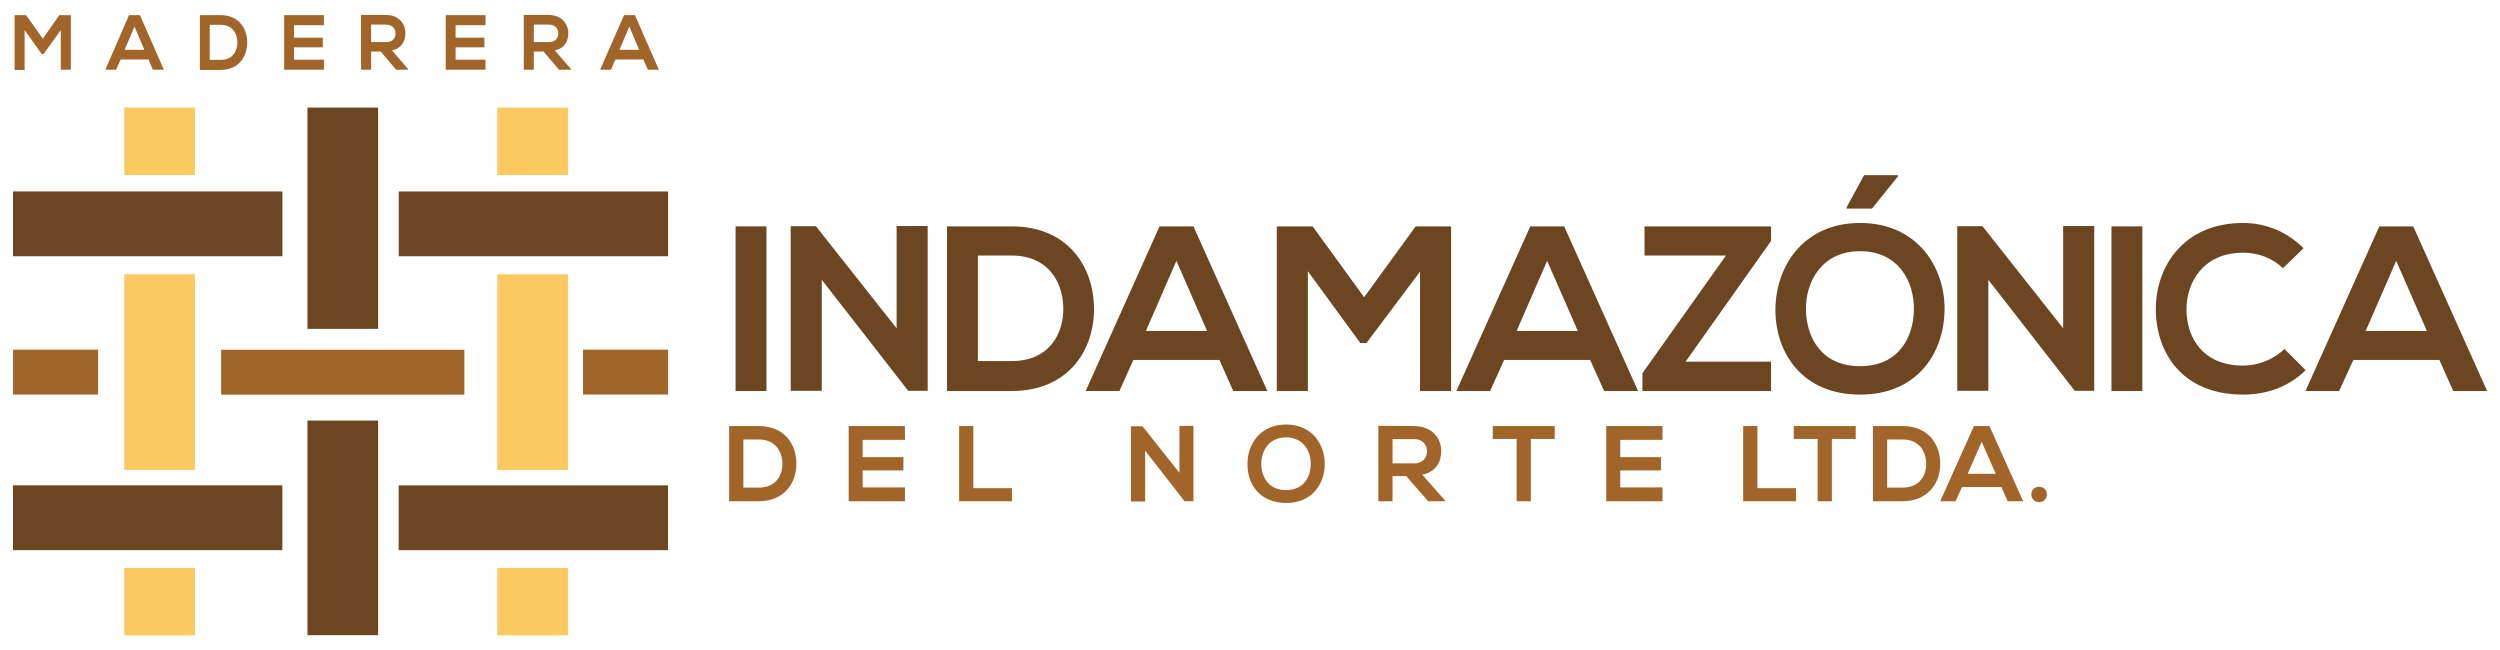 <?xml version="1.0" encoding="utf-8"?>
<!-- Generator: Adobe Illustrator 25.2.3, SVG Export Plug-In . SVG Version: 6.00 Build 0)  -->
<svg version="1.1" id="Capa_1" xmlns="http://www.w3.org/2000/svg" xmlns:xlink="http://www.w3.org/1999/xlink" x="0px" y="0px"
	 viewBox="0 0 131.97 34.33" style="enable-background:new 0 0 131.97 34.33;" xml:space="preserve">
<style type="text/css">
	.st0{fill:#6C4521;}
	.st1{fill:#A1652A;}
	.st2{fill:#FBC95F;}
</style>
<g>
	<g>
		<g>
			<path class="st0" d="M38.83,20.64v-8.69h1.63v8.69H38.83z"/>
			<path class="st0" d="M47.33,11.93h1.64v8.7h-1.02v0.01l-4.57-5.87v5.86h-1.64v-8.69h1.33l4.26,5.39V11.93z"/>
			<path class="st0" d="M57.75,16.22c0.04,2.2-1.3,4.42-4.35,4.42c-1.07,0-2.35,0-3.41,0v-8.69c1.07,0,2.35,0,3.41,0
				C56.38,11.95,57.71,14.07,57.75,16.22z M51.62,19.06h1.79c1.97,0,2.76-1.44,2.72-2.86c-0.04-1.35-0.83-2.71-2.72-2.71h-1.79
				V19.06z"/>
			<path class="st0" d="M64.37,19h-4.54l-0.74,1.64h-1.78l3.9-8.69h1.79l3.9,8.69H65.1L64.37,19z M62.1,13.77l-1.61,3.7h3.23
				L62.1,13.77z"/>
			<path class="st0" d="M74.96,14.34l-2.83,3.77h-0.32l-2.77-3.79v6.32H67.4v-8.69h1.89l2.72,3.74l2.72-3.74h1.87v8.69h-1.64V14.34z
				"/>
			<path class="st0" d="M83.94,19H79.4l-0.74,1.64h-1.78l3.9-8.69h1.79l3.9,8.69h-1.79L83.94,19z M81.67,13.77l-1.61,3.7h3.23
				L81.67,13.77z"/>
			<path class="st0" d="M86.81,11.95h6.68v0.77l-4.51,6.37h4.51v1.55H86.7v-0.94l4.41-6.21h-4.3V11.95z"/>
			<path class="st0" d="M98.19,11.77c2.99,0,4.48,2.3,4.46,4.57c-0.02,2.25-1.4,4.49-4.46,4.49c-3.05,0-4.47-2.2-4.47-4.48
				C93.73,14.07,95.19,11.77,98.19,11.77z M98.19,13.26c-2.05,0-2.89,1.65-2.86,3.12c0.04,1.43,0.81,2.95,2.86,2.95
				c2.05,0,2.82-1.54,2.84-2.97C101.06,14.9,100.24,13.26,98.19,13.26z M100.19,9.25h-1.79l-0.92,1.69v0.07h1.34l1.37-1.7V9.25z"/>
			<path class="st0" d="M108.91,11.93h1.64v8.7h-1.02v0.01l-4.57-5.87v5.86h-1.64v-8.69h1.33l4.26,5.39V11.93z"/>
			<path class="st0" d="M111.46,20.64v-8.69h1.63v8.69H111.46z"/>
			<path class="st0" d="M121.71,19.54c-0.89,0.88-2.05,1.29-3.3,1.29c-3.23,0-4.59-2.22-4.61-4.48c-0.01-2.27,1.46-4.58,4.61-4.58
				c1.18,0,2.3,0.45,3.19,1.33l-1.09,1.06c-0.57-0.56-1.34-0.82-2.1-0.82c-2.1,0-3,1.56-2.99,3.02c0.01,1.44,0.84,2.94,2.99,2.94
				c0.76,0,1.61-0.31,2.18-0.88L121.71,19.54z"/>
			<path class="st0" d="M128.77,19h-4.54l-0.75,1.64h-1.78l3.9-8.69h1.79l3.9,8.69h-1.79L128.77,19z M126.49,13.77l-1.61,3.7h3.23
				L126.49,13.77z"/>
		</g>
		<g>
			<path class="st1" d="M42.04,24.44c0.02,1-0.6,2.02-1.99,2.02c-0.49,0-1.07,0-1.56,0v-3.97c0.49,0,1.07,0,1.56,0
				C41.42,22.49,42.03,23.46,42.04,24.44z M39.24,25.74h0.82c0.9,0,1.26-0.66,1.24-1.3c-0.02-0.62-0.38-1.24-1.24-1.24h-0.82V25.74z
				"/>
			<path class="st1" d="M47.78,26.46H44.8c0-1.32,0-2.65,0-3.97h2.97v0.73h-2.23v0.91h2.15v0.7h-2.15v0.9h2.23V26.46z"/>
			<path class="st1" d="M51.38,22.49v3.28h2.04v0.69h-2.79v-3.97H51.38z"/>
			<path class="st1" d="M62.25,22.48H63v3.98h-0.46v0.01l-2.09-2.68v2.68H59.7v-3.97h0.61l1.95,2.46V22.48z"/>
			<path class="st1" d="M69.93,24.5c-0.01,1.03-0.64,2.05-2.04,2.05c-1.4,0-2.04-1-2.04-2.05s0.67-2.09,2.04-2.09
				C69.26,22.41,69.94,23.46,69.93,24.5z M66.58,24.52c0.02,0.65,0.37,1.35,1.31,1.35c0.94,0,1.29-0.7,1.3-1.36
				c0.01-0.67-0.36-1.42-1.3-1.42C66.95,23.09,66.57,23.85,66.58,24.52z"/>
			<path class="st1" d="M76.28,26.46h-0.89l-1.16-1.33h-0.72v1.33h-0.75v-3.98c0.63,0,1.26,0.01,1.89,0.01
				c0.94,0.01,1.43,0.63,1.43,1.32c0,0.54-0.25,1.09-1,1.25l1.2,1.36V26.46z M73.51,23.19v1.27h1.14c0.48,0,0.68-0.32,0.68-0.64
				s-0.21-0.64-0.68-0.64H73.51z"/>
			<path class="st1" d="M80.06,23.17H78.8v-0.68c1.15,0,2.12,0,3.27,0v0.68h-1.26v3.29h-0.75V23.17z"/>
			<path class="st1" d="M87.76,26.46h-2.97c0-1.32,0-2.65,0-3.97h2.97v0.73h-2.23v0.91h2.15v0.7h-2.15v0.9h2.23V26.46z"/>
			<path class="st1" d="M92.77,22.49v3.28h2.04v0.69h-2.79v-3.97H92.77z"/>
			<path class="st1" d="M95.95,23.17h-1.26v-0.68c1.15,0,2.12,0,3.27,0v0.68H96.7v3.29h-0.75V23.17z"/>
			<path class="st1" d="M102.42,24.44c0.02,1-0.6,2.02-1.99,2.02c-0.49,0-1.07,0-1.56,0v-3.97c0.49,0,1.07,0,1.56,0
				C101.8,22.49,102.41,23.46,102.42,24.44z M99.62,25.74h0.82c0.9,0,1.26-0.66,1.24-1.3c-0.02-0.62-0.38-1.24-1.24-1.24h-0.82
				V25.74z"/>
			<path class="st1" d="M105.65,25.71h-2.08l-0.34,0.75h-0.81l1.78-3.97h0.82l1.78,3.97h-0.82L105.65,25.71z M104.61,23.32
				l-0.74,1.69h1.48L104.61,23.32z"/>
			<path class="st1" d="M108.05,26.1c0,0.54-0.82,0.54-0.82,0C107.23,25.56,108.05,25.56,108.05,26.1z"/>
		</g>
	</g>
	<g>
		<rect x="16.23" y="5.68" class="st0" width="3.73" height="11.68"/>
		<rect x="6.56" y="14.48" class="st2" width="3.73" height="10.33"/>
		<rect x="26.25" y="14.48" class="st2" width="3.73" height="10.33"/>
		<rect x="6.56" y="5.68" class="st2" width="3.73" height="3.56"/>
		<rect x="26.25" y="5.68" class="st2" width="3.73" height="3.56"/>
		<rect x="6.56" y="29.98" class="st2" width="3.73" height="3.56"/>
		<rect x="26.25" y="29.98" class="st2" width="3.73" height="3.56"/>
		<rect x="16.23" y="22.2" class="st0" width="3.73" height="11.33"/>
		
			<rect x="6.09" y="4.71" transform="matrix(6.123234e-17 -1 1 6.123234e-17 -4.021 19.616)" class="st0" width="3.42" height="14.22"/>
		
			<rect x="26.45" y="4.71" transform="matrix(6.123234e-17 -1 1 6.123234e-17 16.339 39.977)" class="st0" width="3.42" height="14.22"/>
		
			<rect x="16.9" y="13.23" transform="matrix(6.123234e-17 -1 1 6.123234e-17 -1.557 37.733)" class="st1" width="2.37" height="12.84"/>
		
			<rect x="31.84" y="17.4" transform="matrix(6.123234e-17 -1 1 6.123234e-17 13.377 52.667)" class="st1" width="2.37" height="4.49"/>
		
			<rect x="1.75" y="17.4" transform="matrix(6.123234e-17 -1 1 6.123234e-17 -16.712 22.578)" class="st1" width="2.37" height="4.49"/>
		
			<rect x="6.09" y="20.22" transform="matrix(6.123234e-17 -1 1 6.123234e-17 -19.536 35.131)" class="st0" width="3.42" height="14.22"/>
		
			<rect x="26.45" y="20.22" transform="matrix(6.123234e-17 -1 1 6.123234e-17 0.824 55.492)" class="st0" width="3.42" height="14.22"/>
	</g>
	<g>
		<path class="st1" d="M3.21,1.59L2.3,2.85h-0.1L1.3,1.59v2.1H0.77V0.8h0.61l0.88,1.24L3.13,0.8h0.61v2.88H3.21V1.59z"/>
		<path class="st1" d="M7.84,3.14H6.37L6.13,3.68H5.56L6.81,0.8h0.58l1.26,2.88H8.07L7.84,3.14z M7.1,1.4L6.58,2.63h1.04L7.1,1.4z"
			/>
		<path class="st1" d="M13.05,2.22c0.01,0.73-0.42,1.47-1.4,1.47c-0.34,0-0.76,0-1.1,0V0.8c0.34,0,0.76,0,1.1,0
			C12.61,0.8,13.04,1.5,13.05,2.22z M11.07,3.16h0.58c0.64,0,0.89-0.48,0.88-0.95c-0.01-0.45-0.27-0.9-0.88-0.9h-0.58V3.16z"/>
		<path class="st1" d="M17.1,3.68H15c0-0.96,0-1.92,0-2.88h2.1v0.53h-1.58v0.66h1.52V2.5h-1.52v0.65h1.58V3.68z"/>
		<path class="st1" d="M25.63,3.68h-2.1c0-0.96,0-1.92,0-2.88h2.1v0.53h-1.58v0.66h1.52V2.5h-1.52v0.65h1.58V3.68z"/>
		<path class="st1" d="M30.14,3.68h-0.63l-0.82-0.96h-0.51v0.96h-0.53V0.79c0.44,0,0.89,0,1.33,0C29.65,0.8,30,1.26,30,1.75
			c0,0.4-0.18,0.8-0.71,0.91l0.85,0.98V3.68z M28.18,1.3v0.92h0.81c0.34,0,0.48-0.23,0.48-0.46S29.32,1.3,28.99,1.3H28.18z"/>
		<path class="st1" d="M33.96,3.14h-1.47l-0.24,0.54h-0.57l1.26-2.88h0.58l1.26,2.88h-0.58L33.96,3.14z M33.22,1.4L32.7,2.63h1.04
			L33.22,1.4z"/>
		<path class="st1" d="M21.54,3.68h-0.63L20.1,2.72h-0.51v0.96h-0.53V0.79c0.44,0,0.89,0,1.33,0c0.66,0,1.01,0.46,1.01,0.96
			c0,0.4-0.18,0.8-0.71,0.91l0.85,0.98V3.68z M19.59,1.3v0.92h0.81c0.34,0,0.48-0.23,0.48-0.46S20.72,1.3,20.39,1.3H19.59z"/>
	</g>
</g>
</svg>
